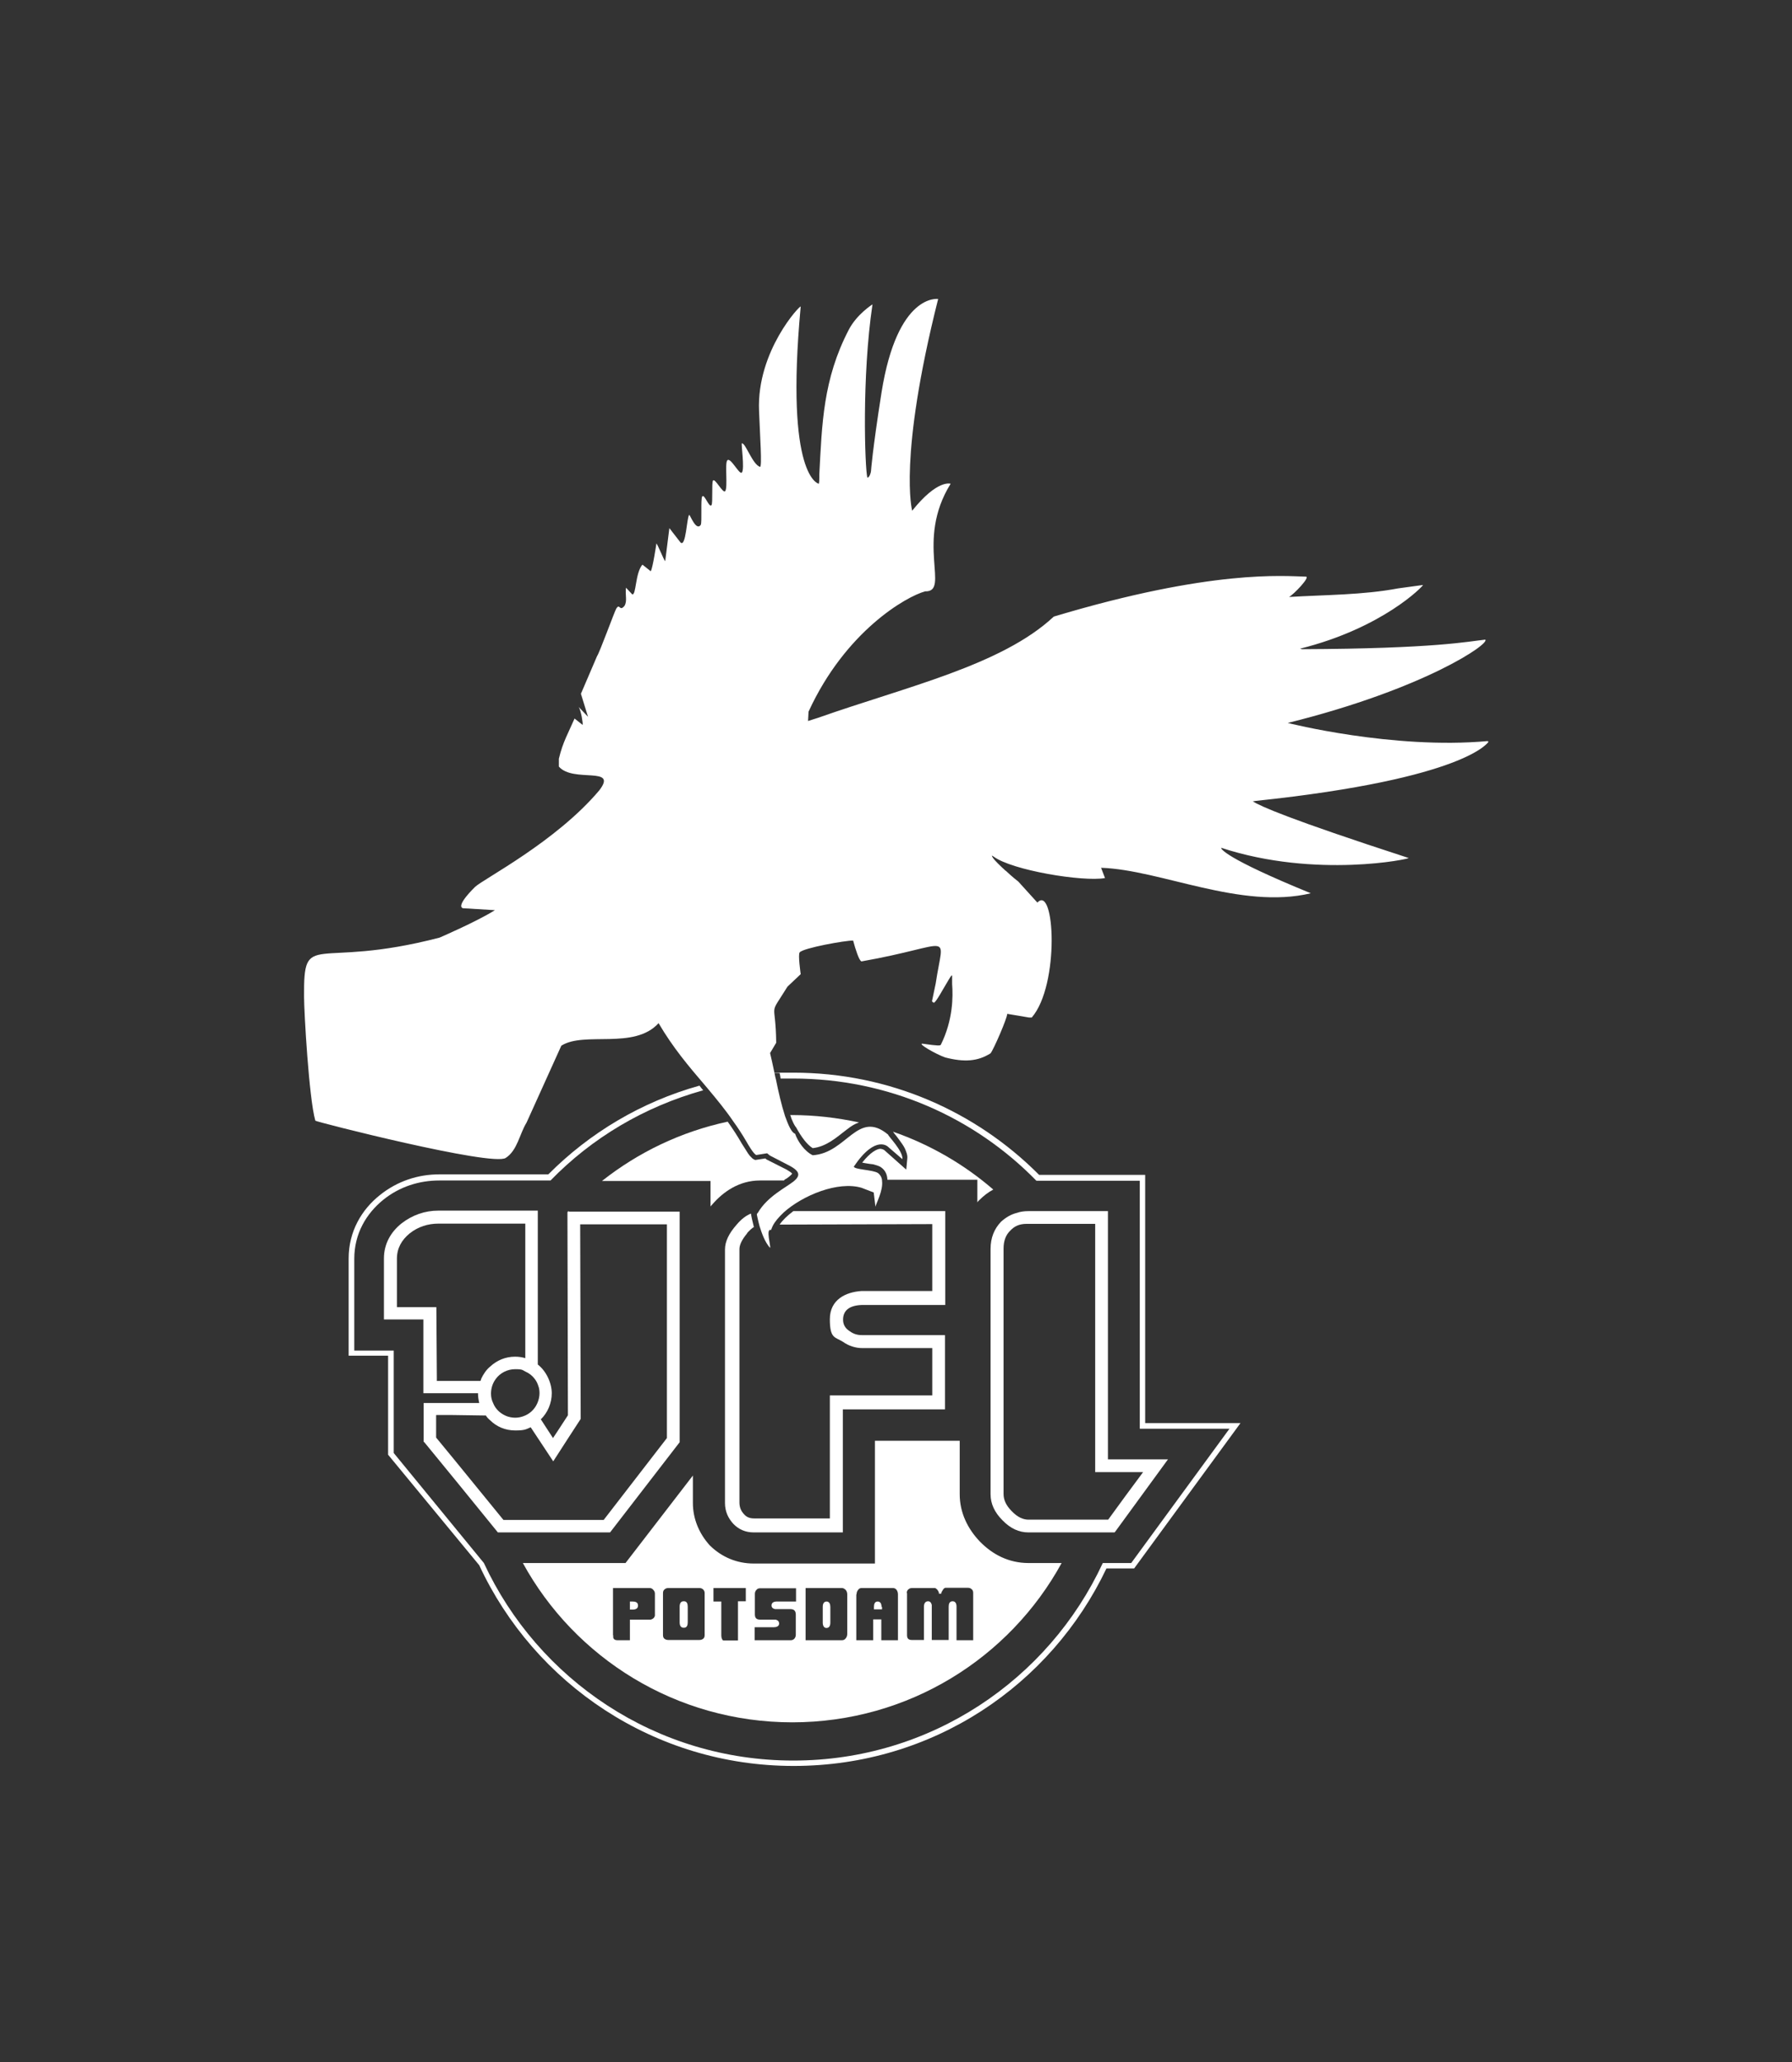 <?xml version="1.0" encoding="UTF-8"?>
<svg xmlns="http://www.w3.org/2000/svg" version="1.1" viewBox="0 0 731.4 841.4">
  <rect x="0" y="0" width="731.4" height="841.4" fill="#333333" stroke="none"/>
  <defs>
    <style>
      .cls-1 {
        fill: #fff;
      }
    </style>
  </defs>
  <!-- Generator: Adobe Illustrator 28.6.0, SVG Export Plug-In . SVG Version: 1.2.0 Build 709)  -->
  <g>
    <g id="Ebene_1">
      <g>
        <path class="cls-1" d="M467.4,479.4h-43.3c-25.7-25.8-61.1-41.7-100.3-41.7s-3.7,0-5.6.2c.2.7.3,1.5.4,2.2,1.7,0,3.5,0,5.1,0,38.9,0,74.1,15.9,99.3,41.7h42.2v101.2c0,0,36.6,0,36.6,0l-40.1,54.8h-11.6c-22.1,47.6-70.3,80.6-126.3,80.6s-104.2-33-126.3-80.6l-36.8-44.9v-13.4c0,0,0-3.5,0-3.5v-24.9h-16.1v-37.5c0-10.2,4.9-18.4,11.8-24,6.7-5.4,14.7-7.9,22.9-7.9h45.4c16.9-17.4,38.3-30.1,62.3-36.8-.5-.6-1-1.2-1.5-1.9-23.7,6.6-44.9,19.3-61.7,36.2h-44.5c-8.6,0-17.1,2.7-24.3,8.5-7.4,5.9-12.7,14.8-12.7,25.8v39.7h16.1v9.3c0,0,0,13.4,0,13.4v17.7c0,0,37.2,45.1,37.2,45.1,22.5,48.4,71.5,81.9,128.3,81.9s105-32.9,127.7-80.6h11.3l43.4-59.3h-38.9v-101.3Z"/>
        <path class="cls-1" d="M607.2,302.4c-38.8,3.5-81.6-7.4-81.6-7.4,56-13.9,82.8-32.5,80.6-34-6.6.7-20.5,3.7-74.8,3.9l-.8-.2c33.7-8.4,50.2-25.5,50.2-26l-10.2,1.4c-14.3,2.7-29.6,2.6-44.5,3.5,1.9-1,8.8-8.2,6.9-8.3-8.9-.2-38.3-3.1-102.9,16.3-21.3,19.9-60.2,28.6-96.2,41.3l-4.1,1.3.2-3.8c15.1-32.9,39.9-47,47.6-49.1,10.4.3-4.2-20.5,10.4-43.9,0,0-5.3-2-15.7,11,0,0-5.8-21.3,10.6-86.4,0,0-16.6-2.6-23.1,38.1-3.8,24.2-4.3,32.1-4.3,32.1,0,.5-.6,2.7-1.5,2.7-1-4-2.3-41.1,2.1-70.7,0,0-6.4,4-9.7,10.4-10.5,20.2-10.9,38.4-12,59v1.3c0,.8,0,1.7-.2,2.5,0,0-13.9-2.3-7.4-72.3,0-.9-18,18.1-17,42.5.4,10.5,1.3,23,.4,22.9-3.1-1-5.9-9.8-7.4-9.6-.4,0,1.2,10.5,0,11.9-1,1.2-4.7-6.6-6-4.9-1,1.4.3,10.9-.8,12.5-.9,1.2-4.2-5.5-5-4.3-.6.9,0,9.2-.6,10-1,1.3-2.9-4.8-3.8-3.5-.7,1,0,10.7-.6,11.6-1.9,2.7-4.4-4.3-4.7-4.1-1,.8-1.3,13.6-3.6,11.2l-4.5-5.8-1.7,13.5c-.6-.5-3.2-7.2-3.6-7.2,0,.2-1.5,10.1-2.3,11.3l-3.4-2.7c-3,3.5-2.5,12.8-4.2,12.1l-2.5-2.7c-.4,3.2.6,5.3-.6,7.4-2.1,2.6-1.9-1.3-3.4,1.2-.7,1.2-6.9,18.2-7.8,19.3l-6.6,15.4,2.9,9.4-3.8-4c1,1.6,1.8,6.8,1.6,7.3l-3.3-2.6c-2.5,5.8-4.8,9.6-6.4,16.4v3.2c5.8,6.8,24.3-.4,16.5,9.7-17.7,21-47.2,36.1-50.7,39.4-.3.3-7.9,7.6-5,8.7l13.1.8c-7.5,4.7-22.6,11.2-22.6,11.2-51.5,13.4-55.5-3.8-55.3,24.2,0,6.1,2,41.5,4.6,50.5,0,.4,72.2,18.8,77.7,15.2,4.8-3.1,5.6-9.7,8.5-14.4l14.2-31.4c9.4-6,29.7,1.8,39.7-9.2,5.8,9.9,12.2,17.5,18.8,25.2.5.6,1,1.2,1.6,1.9,3.5,4.2,6.9,8.3,10.1,13,1.9,2.6,3.7,5.4,5.4,8.3.5.9,2.9,5.1,4,5.4l4.4-.7,1.1.9,8.1,4.2c4.5,2.4,4.2,4.2,1.7,6.3-3.4,2.7-10.8,6.2-14.7,12.9-.2.2-.4.4-.4.7,0,0,.4,2.1,1.1,4.7.9,2.9,2.2,6.6,4.3,8.9.4-.6-1.9-8.1.4-7.3.2-.5.4-1.1.7-1.7.9-1.8,2.5-3.6,4.5-5.5,7.7-6.9,22.1-12.9,31.8-10l4.9,1.9.7,5.8c.3-1.4,3.2-6.6,2.7-10.5,0-1.2-.6-2.4-1.6-3.2-1.9-1.4-9.9-1.4-9.9-2.7,9-13.3,14-8,14-8l5.8,5c.4-3.3-6-9.6-5.8-10-12.5-10.4-16.8,7.5-30.8,8.4-3.3-1.6-6.1-5.6-7.2-8.8-1.4-.4-2.7-3.3-4.1-7.2-1.4-4.3-2.7-9.9-3.7-14.9-.2-.8-.4-1.5-.5-2.2-.8-3.8-1.5-7-1.9-8.6l2.5-4.2c-.2-18-3.4-10,4.6-22.9l5.4-5.1s-1.2-8.2-.4-8.9c1.5-1.8,18.8-4.9,21.8-4.8,1,3.7,2.4,8.1,3.4,8.5,38-6.7,33.6-13,30.3,9l-1.4,6.7c-.3.8.2.9.7,1.2,1.1-.7,3.5-5.3,5.4-8.4h0c1.1-1.9,1.9-3.2,2-2.7,0,.7,0,1.9,0,3.4.4,5.1.4,14.7-4.6,24.8-.3.4-1,.5-7.3-.4-2.8-.4,5.3,4.3,9.1,5.6,7.8,2,13.3,1.6,18.5-1.7,1.3-1.7,6.7-14.1,6.8-16.1l8.9,1.5h1.1c11.5-13.3,9.4-54.6,2.3-46.9l-7.8-8.6c-.3-.2-2.7-2.1-5.1-4.4,0,0-.2,0-.3-.2-.4-.4-1-.9-1.4-1.3-2-1.9-3.8-3.7-4-4.7l.7.4c7.4,5.6,36.4,10.4,45.5,8.8l-1.6-4.2c24.3.8,57,17.2,85.6,10.4-35.7-14.6-36.6-18.2-36.6-18.5h.2c38.6,12.6,77.4,4.4,76.3,4.1-49.8-16.2-60.3-21.1-63.6-23.1l1.3-.2c86.2-9.1,94.9-24.1,94.9-24.1Z"/>
        <path class="cls-1" d="M452.3,494.2h-32.5c-1.7,0-3.3.2-4.7.7-2.5.6-4.6,1.9-6.5,3.6-2.8,2.9-4.3,6.6-4.3,11.1v100.1c0,3.9,1.6,7.4,4.9,10.7,3.2,3.3,6.7,4.9,10.5,4.9h35.2l.2-.2h0c0,0,21.6-29.6,21.6-29.6h-24.5v-69.8c0,0,0-31.5,0-31.5ZM466.7,600.5l-7.4,10-7,9.6h-32.5c-2.1,0-4.4-.9-6.8-3.4-2.5-2.5-3.4-4.8-3.4-7.1v-100.1c0-3.3,1-5.7,2.8-7.4,1.6-1.7,3.6-2.7,6.6-2.7.3,0,.4,0,.7,0h27.3v62.4c0,0,0,38.9,0,38.9h19.7Z"/>
        <path class="cls-1" d="M173.1,588.4l14,17.1,16.1,19.8h45.8l28.4-36.8v-94.1h-45.3v-.3c0,0-.2.2-.3.3s-.2.2-.2.3l.2,82.8-1.3,2-3,4.6-1.8,2.7-4.8-7.4h-.4s0,0,0,0h.4l-.2-.2c2.8-2.7,4.5-6.6,4.5-10.7s-2.2-9-5.7-11.7v-47.2c0,0,0-15.6,0-15.6h-40.6c-5.5,0-10.6,1.8-15,5.2-4.4,3.5-7.2,8.4-7.2,14.3v24.9h16.1c0,0,0,24.1,0,24.1v6h22.3c0,1.4.2,2.7.5,4h-22.7v15.9ZM218.2,562.6c.7.9,1.2,1.9,1.5,2.9.4,1,.5,2,.5,3.1s-.3,2.7-.9,4h0c-1.1,2.5-3.1,4.4-5.7,5.3-1.1.4-2.2.6-3.4.6s-2.7-.3-3.8-.8h0c-2.3-1-4.2-2.8-5.1-5.1-.6-1.2-.9-2.5-.9-3.9h0c0-1.9.5-3.7,1.4-5.2.2-.3.4-.6.6-.9,1.8-2.4,4.7-3.9,7.9-3.9s2.9.4,4.2,1c1.4.6,2.7,1.6,3.7,2.9ZM178.3,563.4v-.9l-.2-29.1h-16.1v-19.8c0-4.2,1.9-7.6,5.2-10.3,3.4-2.7,7.4-4,11.8-4h30.7c0,0,4.7,0,4.7,0v54.9c-1.3-.4-2.7-.6-4.2-.6-3.9,0-7.4,1.5-10.1,4-1.6,1.3-2.8,3.1-3.7,5,0,.3-.2.5-.3.9h-17.9ZM178.1,577.4h6.4c0,0,13.8.2,13.8.2h0c.5.8,1.1,1.4,1.7,1.9,2.7,2.7,6.3,4.2,10.3,4.2s4.4-.5,6.3-1.3l9.2,13.9,6-9.3,5.2-8-.2-79.4h35.4v87.2l-25.8,33.4h-40.9l-.2-.2h0c0,0-19.9-24.4-19.9-24.4h0c0,0-7.4-9-7.4-9v-9.1Z"/>
        <path class="cls-1" d="M320,481.6c.3-.2.4-.4.7-.5,1-.6,1.7-1.2,2.2-1.7.2-.3.4-.4.4-.5-.3-.4-1-.9-2.2-1.6l-8.3-4.2-.4-.4-3.9.6h-.4c-.6-.3-1.1-.6-1.3-.9l-.8-.8c-.4-.5-.9-1.2-1.3-1.9-.8-1.2-1.6-2.6-1.9-3-1.9-3.3-3.8-6.2-5.8-9-19.1,4.1-36.5,12.5-51.3,24.2h44.3v10.4c.3-.3.4-.5.7-.8,4.4-5.1,10.9-9.8,19.5-9.8h9.9Z"/>
        <path class="cls-1" d="M260.4,655.1h0c0-1.3-1.1-1.6-2.2-1.6h-1.1v3.3h1.1c1.2,0,2.2-.4,2.2-1.6Z"/>
        <path class="cls-1" d="M304.7,503.4c1.2-1.3,2.1-2.2,3-2.7-.6-2.3-1.1-4.6-1.2-5.5-2,.8-4,2.3-5.9,4.6-3.1,3.5-4.7,6.8-4.7,10.1v103.4c0,3.3,1.2,6.1,3.4,8.5,2.2,2.3,5,3.5,8.3,3.5h36.4v-50.2h41.7v-30.3h-33.9c-1.9,0-3.5-.5-5-1.6-1.9-1.2-2.7-2.8-2.7-4.7,0-3.8,2.6-5.8,7.6-6h34.1v-38.3h-27.6c0,0-2,0-2,0h-32.4c0,0,0,0,0,0-2.4,1.8-4.4,3.7-5.6,5.5l62.3-.2v27.3h-28.8c-6.5.4-13,3.5-13,11.5s2.1,7.2,5.3,9.2c2.4,1.7,5.1,2.6,8.1,2.6h28.4v19.3h-41.8v50.2h-30.8c-1.9,0-3.2-.5-4.3-1.8-1.2-1.3-1.8-2.8-1.8-4.7v-103.4c0-1.4.7-3.6,3.3-6.6Z"/>
        <path class="cls-1" d="M322.5,454.9c.2.5.4,1.1.5,1.5.5,1.2,1,2.3,1.4,2.9.2.4.4.5.5.7,2.2,4,4.5,7.1,6.8,8.5,2.7-.3,5-1.3,7.3-2.7,2.6-1.6,4.7-3.5,6.9-5.1,1.5-1.2,3-2.1,4.7-2.7-8.9-1.9-18-3-27.4-3h-.8Z"/>
        <path class="cls-1" d="M279.2,664.2h0c1.2,0,1.5-1.1,1.5-2.2v-6.4c0-1.1-.3-2.2-1.5-2.2h-.2c-1.2,0-1.6,1-1.6,2.2v6.4c0,1.2.4,2.2,1.6,2.2Z"/>
        <path class="cls-1" d="M369.8,477.2l-9-8s-.2,0-.4-.2c-.3,0-.7-.3-1.4-.2-1.2.2-3.6,1.2-7.1,5.6l1,.2c1.2.2,2.4.4,3.5.5,1,.3,2.4.6,3.3,1.3,1.8,1.3,2.4,3.1,2.5,5h36.7c0,0,0,9.2,0,9.2.2-.3.4-.5.7-.8,1.8-1.8,3.7-3.3,5.8-4.4-11.9-10.3-25.7-18.3-40.9-23.6,0,.2.4.4.4.6.6.7,1.4,1.7,2.1,2.7.8,1.1,1.7,2.3,2.3,3.5.5,1.2,1.2,2.7,1,4.2l-.4,4.3Z"/>
        <path class="cls-1" d="M323.3,702.8c47.6,0,88.8-26.3,110-65h-13.5c-8.1,0-14.7-3.5-19.8-8.7-5-5.2-8.3-11.8-8.3-19.4v-21.8h-34.6v50.1h-49.5c-6.8,0-13.1-2.6-18-7.5-4.3-4.8-6.8-10.8-6.8-17.2v-11.2l-27.5,35.7h-41.9c21.2,38.7,62.5,65,110,65ZM370.1,650.1c0-.7.2-1.2.6-1.5.4-.4.9-.6,1.6-.6h9.2c.3,0,.6.2,1,.6.3.4.6.8.7,1.3v.4h1v-.4c.2-.5.5-.9.8-1.4.3-.4.7-.6.9-.6h9.1c.7,0,1.2.2,1.6.6.4.3.6.8.6,1.5v19.3h-6.8s0-13.7,0-13.7c0-1.2-.4-2.2-1.6-2.2-1.3,0-1.6,1.1-1.6,2.2v13.6s-6.9,0-6.9,0v-14.3h0c-.2-.9-.7-1.5-1.5-1.5-1.2,0-1.7,1-1.7,2.2v13.6s-2.2,0-2.2,0c-.2,0-1.1,0-2.7,0-1.4,0-2-.6-2-2v-17.2ZM349.6,650.6c0-.7.2-1.3.6-1.8.4-.6.9-.8,1.5-.8h12.7c.6,0,1.1.2,1.5.7.4.5.6,1.2.6,1.9v18.7h-6.8v-8.5h-3.3v8.5h-6.9s0-18.7,0-18.7ZM328.8,648h14.8c.6,0,1.1.3,1.6.8.4.5.6,1.1.6,1.8v16.1c0,.7-.2,1.3-.6,1.8-.4.6-1,.8-1.6.8h-14.8v-21.4ZM308,664h7.8c1.1,0,2.2-.4,2.2-1.5h0c0-.9-.6-1.4-1.4-1.6h0s-6.3,0-6.3,0c-1.6,0-2.2-.7-2.2-2.2v-8.3c0-.6.2-1.2.6-1.6.4-.5.9-.7,1.5-.7h14.7v5.4h-7.8c-1.2,0-2.2.4-2.2,1.6h0c0,.9.6,1.3,1.4,1.5h0s6.2,0,6.2,0c1.6,0,2.3.7,2.3,2.3v4.1c0,.6,0,2,0,4.1,0,.6-.2,1.1-.6,1.6-.4.4-.9.6-1.5.6h-14.7v-5.3ZM291.2,648h13.2v5.4h-3.2v16h-5.8c-.3,0-.5-.1-.7-.6-.2-.4-.3-.9-.3-1.4v-13.9h-3.2v-5.4ZM270.6,650.1c0-.7.2-1.2.6-1.5.4-.4.9-.6,1.6-.6h12.6c.7,0,1.2.2,1.6.6.4.4.6.8.6,1.5v17.1c0,.7-.2,1.2-.6,1.5-.4.3-.9.5-1.6.5h-12.6c-.7,0-1.2-.2-1.6-.5-.4-.3-.6-.8-.6-1.5v-17.1ZM250.2,667.3v-19.3h14.9c.6,0,1.1.2,1.5.7.5.5.7,1,.7,1.6v9c-.2.8-.7,1.3-1.7,1.6h-8.5c0,0,0,8.4,0,8.4h-5c-1.4,0-2-.6-1.8-2Z"/>
        <path class="cls-1" d="M359.8,655.7c0-1.2-.4-2.2-1.6-2.2h0c-1.2,0-1.5,1.1-1.5,2.2v1h3.3v-1Z"/>
        <path class="cls-1" d="M337.4,653.5h0c-1.2,0-1.6,1-1.6,2.2v6.4c0,1.1.4,2.2,1.5,2.2h0c1.2,0,1.6-1,1.6-2.2v-6.4c0-1.1-.4-2.2-1.5-2.2Z"/>
      </g>
    </g>
  </g>
</svg>